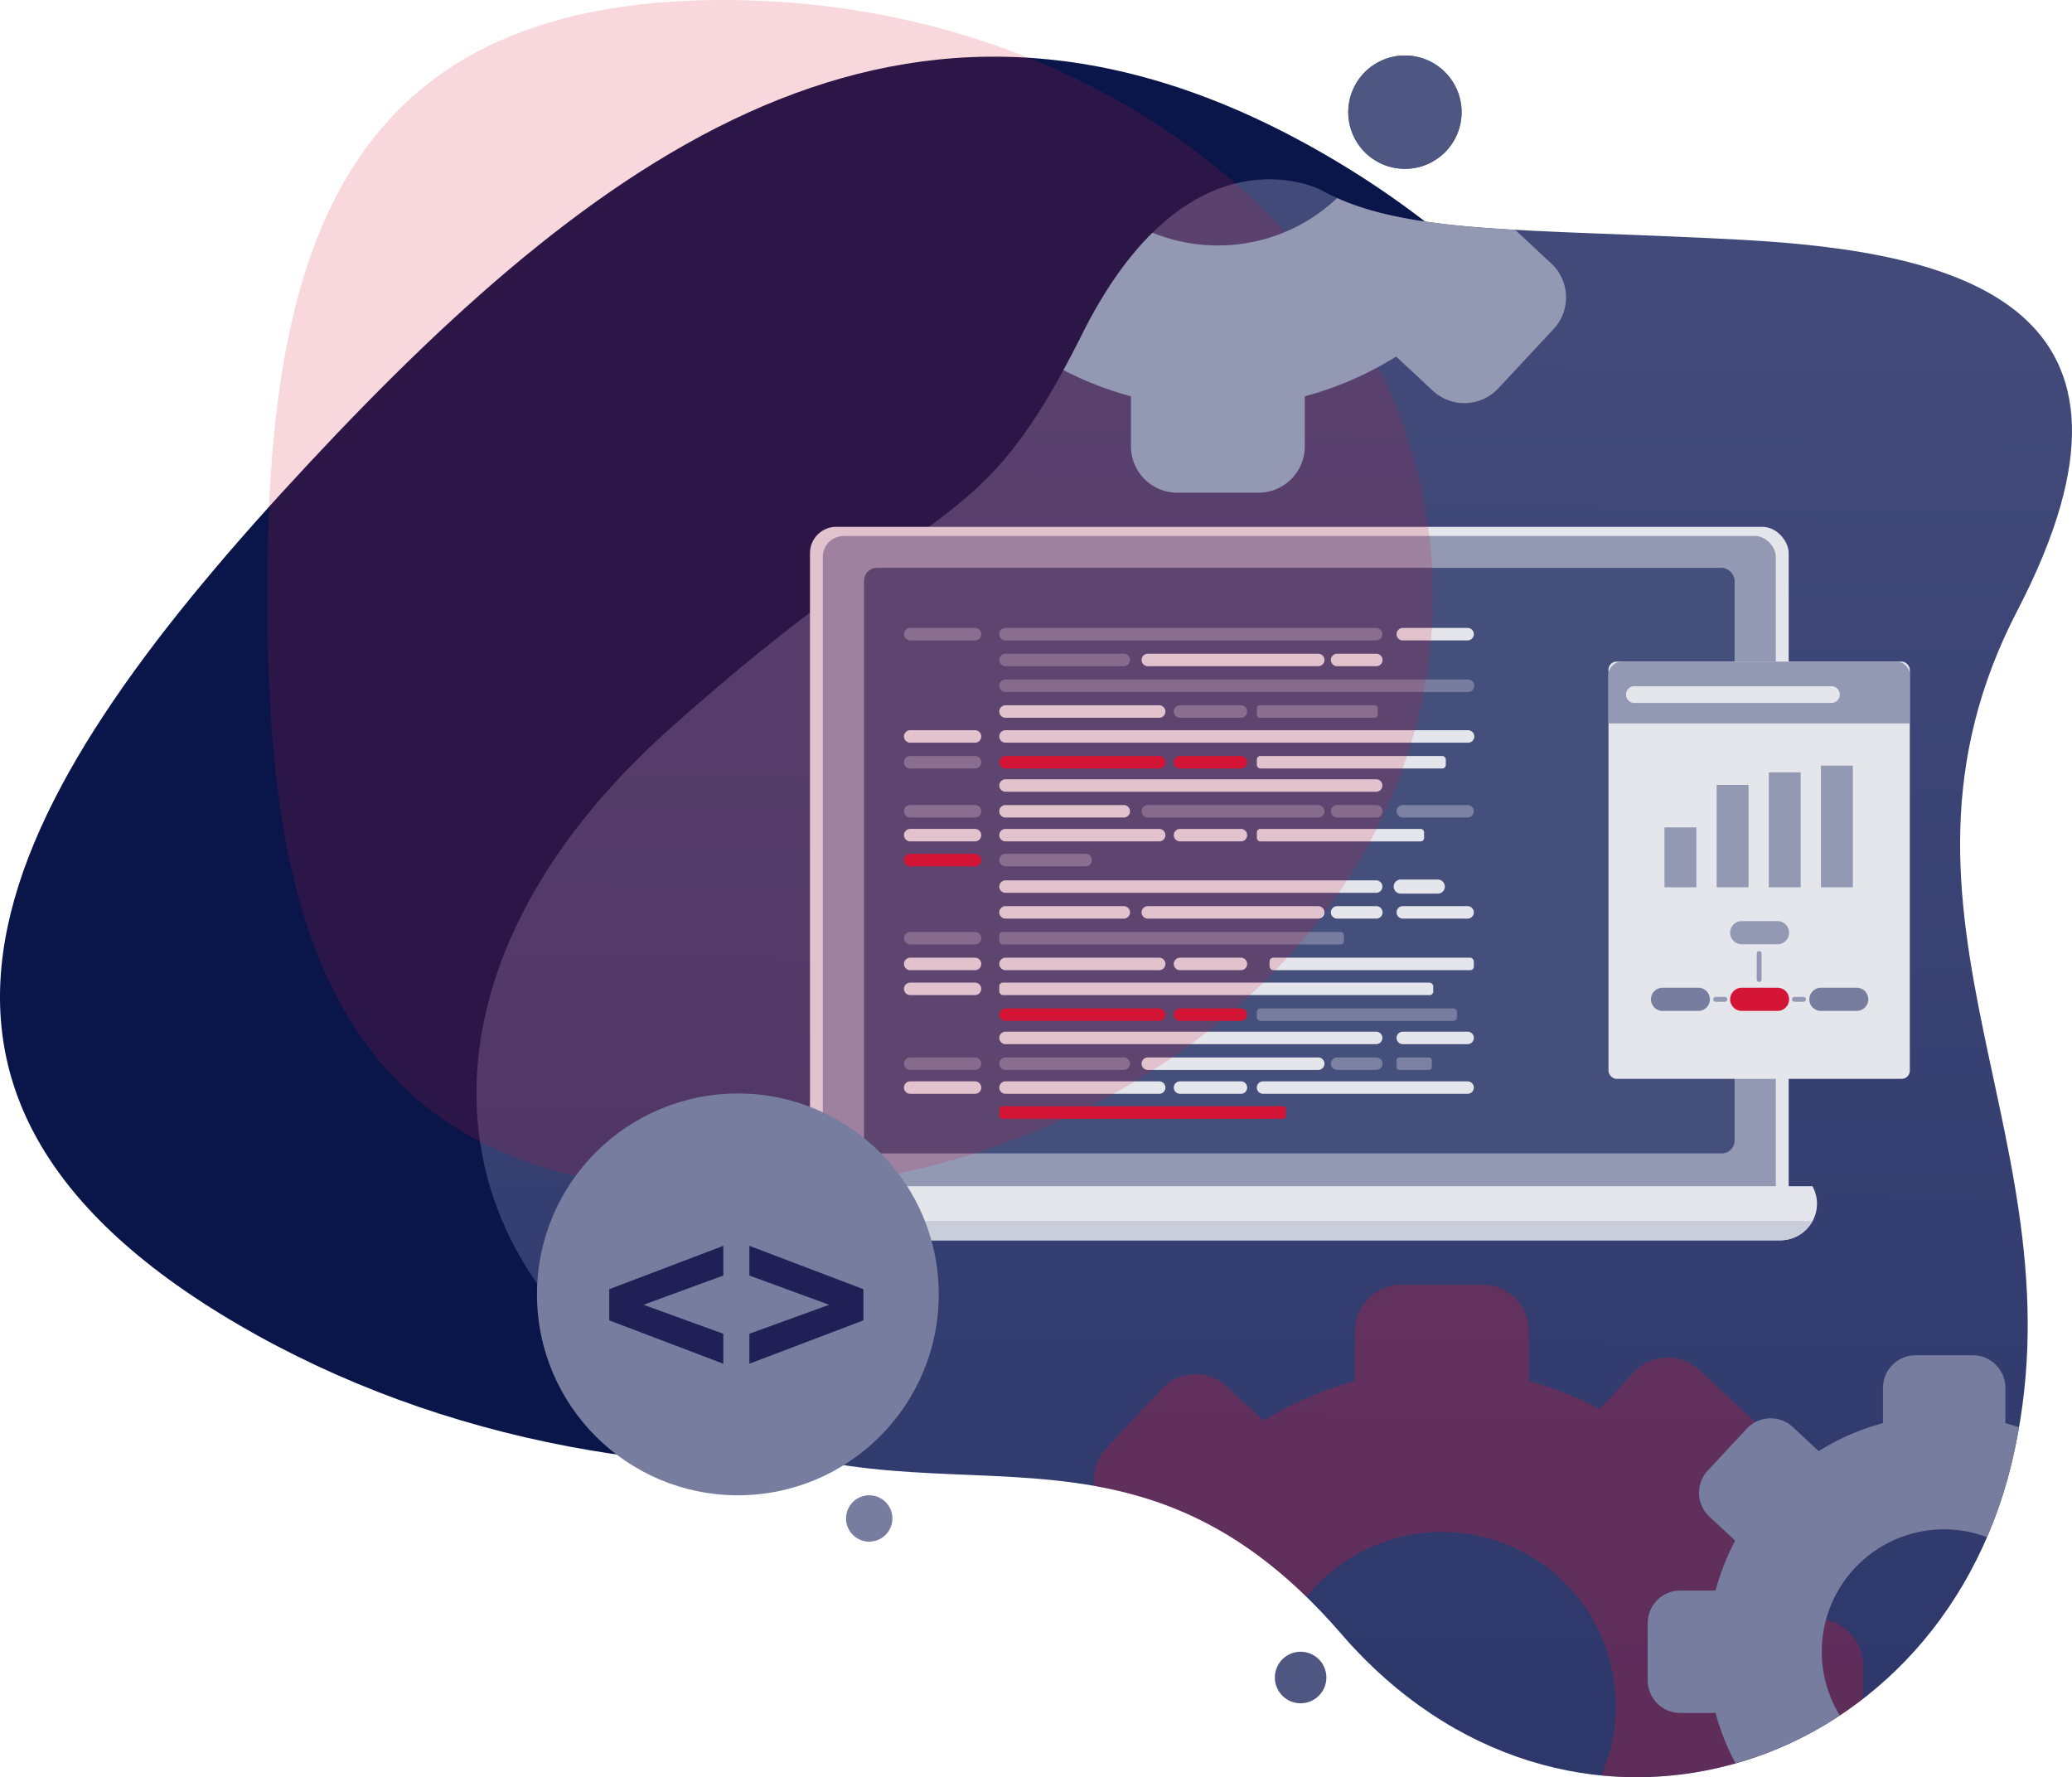 <svg xmlns="http://www.w3.org/2000/svg" xmlns:xlink="http://www.w3.org/1999/xlink" width="447.942" height="384.211" viewBox="0 0 447.942 384.211">
  <defs>
    <linearGradient id="linear-gradient" x1="0.502" y1="0.122" x2="0.49" y2="1.438" gradientUnits="objectBoundingBox">
      <stop offset="0" stop-color="#414a79"/>
      <stop offset="1" stop-color="#222d63"/>
    </linearGradient>
  </defs>
  <g id="_3" data-name="3" transform="translate(-194 -2532)">
    <path id="overlay_bg_2" data-name="overlay bg 2" d="M513.6,243.389c88.084,51.461,106.74,149.709,41.669,219.44s-189.23,84.544-277.314,33.083-49.778-116.43,15.294-186.163S425.517,191.928,513.6,243.389Z" transform="translate(-32.472 2322.417)" fill="#0a164a"/>
    <g id="Group_37" data-name="Group 37" transform="translate(666.834 2426.038)">
      <g id="Group_58" data-name="Group 58" transform="translate(-369.834 117.962)">
        <path id="Path_200" data-name="Path 200" d="M-187.48,136.178s-28.479-14.554-51.367,31.22-30.515,33.059-89.006,85.191-53.4,114.438,0,146.226,96.637-6.358,144.953,49.589S-54.475,480.192-37.947,411.53s-33.059-118.252,1.273-184.372-12.715-77.562-59.762-80.1S-169.847,146.125-187.48,136.178Z" transform="translate(369.834 -107.224)" fill="url(#linear-gradient)"/>
        <path id="Path_201" data-name="Path 201" d="M-232.5,130.211a12.252,12.252,0,0,1-12.251,12.251A12.25,12.25,0,0,1-257,130.211a12.249,12.249,0,0,1,12.249-12.249A12.25,12.25,0,0,1-232.5,130.211Z" transform="translate(445.48 -117.962)" fill="#4e5782"/>
        <path id="Path_202" data-name="Path 202" d="M-255.363,330.114a5.568,5.568,0,0,1-5.569,5.568,5.567,5.567,0,0,1-5.568-5.568,5.568,5.568,0,0,1,5.568-5.569A5.57,5.57,0,0,1-255.363,330.114Z" transform="translate(439.111 20.534)" fill="#4e5782"/>
      </g>
      <g id="Group_59" data-name="Group 59" transform="translate(-181.355 117.962)">
        <path id="Path_203" data-name="Path 203" d="M-232.5,130.211a12.252,12.252,0,0,1-12.251,12.251A12.25,12.25,0,0,1-257,130.211a12.249,12.249,0,0,1,12.249-12.249A12.25,12.25,0,0,1-232.5,130.211Z" transform="translate(257 -117.962)" fill="#4e5782"/>
      </g>
      <g id="Group_61" data-name="Group 61" transform="translate(-303.851 219.857)">
        <g id="Group_60" data-name="Group 60">
          <rect id="Rectangle_499" data-name="Rectangle 499" width="211.585" height="150.337" rx="5.667" transform="translate(6.124)" fill="#e4e6ec"/>
          <rect id="Rectangle_500" data-name="Rectangle 500" width="206.017" height="146.381" rx="4.491" transform="translate(8.908 1.978)" fill="#9398b3"/>
          <rect id="Rectangle_501" data-name="Rectangle 501" width="188.2" height="126.576" rx="2.767" transform="translate(17.817 8.867)" fill="#454f7c"/>
          <path id="Path_204" data-name="Path 204" d="M-329.346,264.295a7.85,7.85,0,0,0-.987,3.758,7.933,7.933,0,0,0,7.934,7.934h207.966a7.934,7.934,0,0,0,7.934-7.934,7.869,7.869,0,0,0-.987-3.758Z" transform="translate(330.333 -121.754)" fill="#e4e6ec"/>
        </g>
        <path id="Path_205" data-name="Path 205" d="M-329.742,268.795a7.9,7.9,0,0,0,6.947,4.176h207.966a7.9,7.9,0,0,0,6.947-4.176Z" transform="translate(330.729 -118.737)" fill="#cacdda"/>
      </g>
      <path id="Path_206" data-name="Path 206" d="M-299.144,194.743h-14.008a1.348,1.348,0,0,1-1.348-1.348h0a1.349,1.349,0,0,1,1.348-1.35h14.008a1.349,1.349,0,0,1,1.348,1.35h0A1.348,1.348,0,0,1-299.144,194.743Z" transform="translate(37.097 49.666)" fill="#7a81a1"/>
      <path id="Path_207" data-name="Path 207" d="M-235.394,194.743H-249.4a1.348,1.348,0,0,1-1.348-1.348h0a1.349,1.349,0,0,1,1.348-1.35h14.008a1.349,1.349,0,0,1,1.348,1.35h0A1.348,1.348,0,0,1-235.394,194.743Z" transform="translate(79.835 49.666)" fill="#e4e6ec"/>
      <path id="Path_208" data-name="Path 208" d="M-220.691,194.743h-80.126a1.35,1.35,0,0,1-1.35-1.348h0a1.35,1.35,0,0,1,1.35-1.35h80.126a1.35,1.35,0,0,1,1.35,1.35h0A1.35,1.35,0,0,1-220.691,194.743Z" transform="translate(45.365 49.666)" fill="#7a81a1"/>
      <path id="Path_209" data-name="Path 209" d="M-275.257,198.08h-25.561a1.35,1.35,0,0,1-1.35-1.35h0a1.35,1.35,0,0,1,1.35-1.348h25.561a1.348,1.348,0,0,1,1.348,1.348h0A1.349,1.349,0,0,1-275.257,198.08Z" transform="translate(45.365 51.903)" fill="#767d9e"/>
      <path id="Path_210" data-name="Path 210" d="M-245.566,198.08H-282.4a1.349,1.349,0,0,1-1.348-1.35h0a1.348,1.348,0,0,1,1.348-1.348h36.836a1.35,1.35,0,0,1,1.35,1.348h0A1.35,1.35,0,0,1-245.566,198.08Z" transform="translate(57.712 51.903)" fill="#e4e6ec"/>
      <path id="Path_211" data-name="Path 211" d="M-249.428,198.08H-257.9a1.349,1.349,0,0,1-1.348-1.35h0a1.348,1.348,0,0,1,1.348-1.348h8.474a1.348,1.348,0,0,1,1.348,1.348h0A1.349,1.349,0,0,1-249.428,198.08Z" transform="translate(74.137 51.903)" fill="#e4e6ec"/>
      <path id="Path_212" data-name="Path 212" d="M-220.691,214.325h-80.126a1.349,1.349,0,0,1-1.35-1.348h0a1.349,1.349,0,0,1,1.35-1.348h80.126a1.349,1.349,0,0,1,1.35,1.348h0A1.349,1.349,0,0,1-220.691,214.325Z" transform="translate(45.365 62.795)" fill="#e4e6ec"/>
      <path id="Path_213" data-name="Path 213" d="M-299.144,217.663h-14.008a1.347,1.347,0,0,1-1.348-1.348h0a1.349,1.349,0,0,1,1.348-1.35h14.008a1.349,1.349,0,0,1,1.348,1.35h0A1.347,1.347,0,0,1-299.144,217.663Z" transform="translate(37.097 65.032)" fill="#7a81a1"/>
      <path id="Path_214" data-name="Path 214" d="M-235.394,217.663H-249.4a1.347,1.347,0,0,1-1.348-1.348h0a1.349,1.349,0,0,1,1.348-1.35h14.008a1.349,1.349,0,0,1,1.348,1.35h0A1.347,1.347,0,0,1-235.394,217.663Z" transform="translate(79.835 65.032)" fill="#7a81a1"/>
      <path id="Path_215" data-name="Path 215" d="M-275.257,217.663h-25.561a1.349,1.349,0,0,1-1.35-1.348h0a1.35,1.35,0,0,1,1.35-1.35h25.561a1.349,1.349,0,0,1,1.348,1.35h0A1.347,1.347,0,0,1-275.257,217.663Z" transform="translate(45.365 65.032)" fill="#e4e6ec"/>
      <path id="Path_216" data-name="Path 216" d="M-245.566,217.663H-282.4a1.347,1.347,0,0,1-1.348-1.348h0a1.349,1.349,0,0,1,1.348-1.35h36.836a1.35,1.35,0,0,1,1.35,1.35h0A1.349,1.349,0,0,1-245.566,217.663Z" transform="translate(57.712 65.032)" fill="#767d9e"/>
      <path id="Path_217" data-name="Path 217" d="M-249.428,217.663H-257.9a1.347,1.347,0,0,1-1.348-1.348h0a1.349,1.349,0,0,1,1.348-1.35h8.474a1.349,1.349,0,0,1,1.348,1.35h0A1.347,1.347,0,0,1-249.428,217.663Z" transform="translate(74.137 65.032)" fill="#767d9e"/>
      <path id="Path_218" data-name="Path 218" d="M-200.82,201.417h-100a1.35,1.35,0,0,1-1.35-1.35h0a1.349,1.349,0,0,1,1.35-1.348h100a1.347,1.347,0,0,1,1.348,1.348h0A1.349,1.349,0,0,1-200.82,201.417Z" transform="translate(45.365 54.14)" fill="#767d9e"/>
      <path id="Rectangle_502" data-name="Rectangle 502" d="M.6,0h24.93a.6.6,0,0,1,.6.6V2.094a.6.6,0,0,1-.6.6H.6a.6.6,0,0,1-.6-.6V.6A.6.6,0,0,1,.6,0Z" transform="translate(-201.121 258.433)" fill="#7a81a1"/>
      <path id="Path_219" data-name="Path 219" d="M-267.6,204.752h-33.216a1.349,1.349,0,0,1-1.35-1.348h0a1.349,1.349,0,0,1,1.35-1.348H-267.6a1.347,1.347,0,0,1,1.348,1.348h0A1.347,1.347,0,0,1-267.6,204.752Z" transform="translate(45.365 56.378)" fill="#e4e6ec"/>
      <path id="Path_220" data-name="Path 220" d="M-265.064,204.752h-13.171a1.347,1.347,0,0,1-1.348-1.348h0a1.347,1.347,0,0,1,1.348-1.348h13.171a1.349,1.349,0,0,1,1.35,1.348h0A1.349,1.349,0,0,1-265.064,204.752Z" transform="translate(60.505 56.378)" fill="#7a81a1"/>
      <path id="Path_221" data-name="Path 221" d="M-299.144,207.979h-14.008a1.347,1.347,0,0,1-1.348-1.348h0a1.349,1.349,0,0,1,1.348-1.35h14.008a1.349,1.349,0,0,1,1.348,1.35h0A1.347,1.347,0,0,1-299.144,207.979Z" transform="translate(37.097 58.54)" fill="#e4e6ec"/>
      <path id="Path_222" data-name="Path 222" d="M-200.82,207.979h-100a1.349,1.349,0,0,1-1.35-1.348h0a1.35,1.35,0,0,1,1.35-1.35h100a1.349,1.349,0,0,1,1.348,1.35h0A1.347,1.347,0,0,1-200.82,207.979Z" transform="translate(45.365 58.54)" fill="#e4e6ec"/>
      <path id="Path_223" data-name="Path 223" d="M-299.144,220.752h-14.008A1.347,1.347,0,0,1-314.5,219.4h0a1.347,1.347,0,0,1,1.348-1.348h14.008A1.347,1.347,0,0,1-297.8,219.4h0A1.347,1.347,0,0,1-299.144,220.752Z" transform="translate(37.097 67.104)" fill="#e4e6ec"/>
      <rect id="Rectangle_503" data-name="Rectangle 503" width="36.157" height="2.697" rx="0.709" transform="translate(-201.121 285.16)" fill="#e4e6ec"/>
      <path id="Path_224" data-name="Path 224" d="M-267.6,220.752h-33.216a1.349,1.349,0,0,1-1.35-1.348h0a1.349,1.349,0,0,1,1.35-1.348H-267.6a1.347,1.347,0,0,1,1.348,1.348h0A1.347,1.347,0,0,1-267.6,220.752Z" transform="translate(45.365 67.104)" fill="#e4e6ec"/>
      <path id="Path_225" data-name="Path 225" d="M-265.064,220.752h-13.171a1.347,1.347,0,0,1-1.348-1.348h0a1.347,1.347,0,0,1,1.348-1.348h13.171a1.349,1.349,0,0,1,1.35,1.348h0A1.349,1.349,0,0,1-265.064,220.752Z" transform="translate(60.505 67.104)" fill="#e4e6ec"/>
      <path id="Path_226" data-name="Path 226" d="M-299.144,223.979h-14.008a1.347,1.347,0,0,1-1.348-1.348h0a1.349,1.349,0,0,1,1.348-1.35h14.008a1.349,1.349,0,0,1,1.348,1.35h0A1.347,1.347,0,0,1-299.144,223.979Z" transform="translate(37.097 69.266)" fill="#d41535"/>
      <path id="Path_227" data-name="Path 227" d="M-283.505,223.979h-17.312a1.349,1.349,0,0,1-1.35-1.348h0a1.35,1.35,0,0,1,1.35-1.35h17.312a1.349,1.349,0,0,1,1.348,1.35h0A1.347,1.347,0,0,1-283.505,223.979Z" transform="translate(45.365 69.266)" fill="#7a81a1"/>
      <path id="Path_228" data-name="Path 228" d="M-313.152,211.316a1.348,1.348,0,0,1-1.348-1.348h0a1.349,1.349,0,0,1,1.348-1.35h14.008a1.349,1.349,0,0,1,1.348,1.35h0a1.348,1.348,0,0,1-1.348,1.348" transform="translate(37.097 60.777)" fill="#7a81a1"/>
      <rect id="Rectangle_504" data-name="Rectangle 504" width="40.855" height="2.697" rx="0.753" transform="translate(-201.121 269.395)" fill="#e4e6ec"/>
      <path id="Path_229" data-name="Path 229" d="M-267.6,211.316h-33.216a1.35,1.35,0,0,1-1.35-1.348h0a1.35,1.35,0,0,1,1.35-1.35H-267.6a1.349,1.349,0,0,1,1.348,1.35h0A1.348,1.348,0,0,1-267.6,211.316Z" transform="translate(45.365 60.777)" fill="#d41535"/>
      <path id="Path_230" data-name="Path 230" d="M-265.064,211.316h-13.171a1.348,1.348,0,0,1-1.348-1.348h0a1.349,1.349,0,0,1,1.348-1.35h13.171a1.35,1.35,0,0,1,1.35,1.35h0A1.35,1.35,0,0,1-265.064,211.316Z" transform="translate(60.505 60.777)" fill="#d41535"/>
      <path id="Path_231" data-name="Path 231" d="M-241.579,227.651H-249.6a1.522,1.522,0,0,1-1.52-1.522h0a1.521,1.521,0,0,1,1.52-1.52h8.026a1.521,1.521,0,0,1,1.52,1.52h0A1.522,1.522,0,0,1-241.579,227.651Z" transform="translate(79.584 71.497)" fill="#e4e6ec"/>
      <path id="Path_232" data-name="Path 232" d="M-220.691,227.41h-80.126a1.35,1.35,0,0,1-1.35-1.35h0a1.349,1.349,0,0,1,1.35-1.348h80.126a1.349,1.349,0,0,1,1.35,1.348h0A1.35,1.35,0,0,1-220.691,227.41Z" transform="translate(45.365 71.566)" fill="#e4e6ec"/>
      <path id="Path_233" data-name="Path 233" d="M-235.394,230.745H-249.4a1.347,1.347,0,0,1-1.348-1.348h0a1.347,1.347,0,0,1,1.348-1.348h14.008a1.347,1.347,0,0,1,1.348,1.348h0A1.347,1.347,0,0,1-235.394,230.745Z" transform="translate(79.835 73.804)" fill="#e4e6ec"/>
      <path id="Path_234" data-name="Path 234" d="M-275.257,230.745h-25.561a1.349,1.349,0,0,1-1.35-1.348h0a1.349,1.349,0,0,1,1.35-1.348h25.561a1.347,1.347,0,0,1,1.348,1.348h0A1.347,1.347,0,0,1-275.257,230.745Z" transform="translate(45.365 73.804)" fill="#e4e6ec"/>
      <path id="Path_235" data-name="Path 235" d="M-245.566,230.745H-282.4a1.347,1.347,0,0,1-1.348-1.348h0a1.347,1.347,0,0,1,1.348-1.348h36.836a1.349,1.349,0,0,1,1.35,1.348h0A1.349,1.349,0,0,1-245.566,230.745Z" transform="translate(57.712 73.804)" fill="#e4e6ec"/>
      <path id="Path_236" data-name="Path 236" d="M-249.428,230.745H-257.9a1.347,1.347,0,0,1-1.348-1.348h0a1.347,1.347,0,0,1,1.348-1.348h8.474a1.347,1.347,0,0,1,1.348,1.348h0A1.347,1.347,0,0,1-249.428,230.745Z" transform="translate(74.137 73.804)" fill="#e4e6ec"/>
      <path id="Path_237" data-name="Path 237" d="M-235.394,246.993H-249.4a1.348,1.348,0,0,1-1.348-1.348h0a1.349,1.349,0,0,1,1.348-1.35h14.008a1.349,1.349,0,0,1,1.348,1.35h0A1.348,1.348,0,0,1-235.394,246.993Z" transform="translate(79.835 84.695)" fill="#e4e6ec"/>
      <path id="Path_238" data-name="Path 238" d="M-220.691,246.993h-80.126a1.35,1.35,0,0,1-1.35-1.348h0a1.35,1.35,0,0,1,1.35-1.35h80.126a1.35,1.35,0,0,1,1.35,1.35h0A1.35,1.35,0,0,1-220.691,246.993Z" transform="translate(45.365 84.695)" fill="#e4e6ec"/>
      <path id="Path_239" data-name="Path 239" d="M-299.144,250.33h-14.008a1.349,1.349,0,0,1-1.348-1.35h0a1.348,1.348,0,0,1,1.348-1.348h14.008a1.348,1.348,0,0,1,1.348,1.348h0A1.349,1.349,0,0,1-299.144,250.33Z" transform="translate(37.097 86.932)" fill="#767d9e"/>
      <rect id="Rectangle_505" data-name="Rectangle 505" width="7.621" height="2.697" rx="0.545" transform="translate(-170.915 334.565)" fill="#7a81a1"/>
      <path id="Path_240" data-name="Path 240" d="M-275.257,250.33h-25.561a1.35,1.35,0,0,1-1.35-1.35h0a1.35,1.35,0,0,1,1.35-1.348h25.561a1.348,1.348,0,0,1,1.348,1.348h0A1.349,1.349,0,0,1-275.257,250.33Z" transform="translate(45.365 86.932)" fill="#7a81a1"/>
      <path id="Path_241" data-name="Path 241" d="M-245.566,250.33H-282.4a1.349,1.349,0,0,1-1.348-1.35h0a1.348,1.348,0,0,1,1.348-1.348h36.836a1.35,1.35,0,0,1,1.35,1.348h0A1.35,1.35,0,0,1-245.566,250.33Z" transform="translate(57.712 86.932)" fill="#e4e6ec"/>
      <path id="Path_242" data-name="Path 242" d="M-249.428,250.33H-257.9a1.349,1.349,0,0,1-1.348-1.35h0a1.348,1.348,0,0,1,1.348-1.348h8.474a1.348,1.348,0,0,1,1.348,1.348h0A1.349,1.349,0,0,1-249.428,250.33Z" transform="translate(74.137 86.932)" fill="#7a81a1"/>
      <path id="Path_243" data-name="Path 243" d="M-299.144,234.082h-14.008a1.347,1.347,0,0,1-1.348-1.348h0a1.347,1.347,0,0,1,1.348-1.348h14.008a1.347,1.347,0,0,1,1.348,1.348h0A1.347,1.347,0,0,1-299.144,234.082Z" transform="translate(37.097 76.041)" fill="#767d9e"/>
      <rect id="Rectangle_506" data-name="Rectangle 506" width="74.507" height="2.697" rx="0.688" transform="translate(-256.802 307.426)" fill="#767d9e"/>
      <path id="Path_244" data-name="Path 244" d="M-299.144,237.42h-14.008a1.347,1.347,0,0,1-1.348-1.348h0a1.349,1.349,0,0,1,1.348-1.35h14.008a1.349,1.349,0,0,1,1.348,1.35h0A1.347,1.347,0,0,1-299.144,237.42Z" transform="translate(37.097 78.277)" fill="#e4e6ec"/>
      <rect id="Rectangle_507" data-name="Rectangle 507" width="44.162" height="2.697" rx="0.783" transform="translate(-198.372 313)" fill="#e4e6ec"/>
      <path id="Path_245" data-name="Path 245" d="M-267.6,237.42h-33.216a1.349,1.349,0,0,1-1.35-1.348h0a1.35,1.35,0,0,1,1.35-1.35H-267.6a1.349,1.349,0,0,1,1.348,1.35h0A1.347,1.347,0,0,1-267.6,237.42Z" transform="translate(45.365 78.277)" fill="#e4e6ec"/>
      <path id="Path_246" data-name="Path 246" d="M-265.064,237.42h-13.171a1.347,1.347,0,0,1-1.348-1.348h0a1.349,1.349,0,0,1,1.348-1.35h13.171a1.35,1.35,0,0,1,1.35,1.35h0A1.349,1.349,0,0,1-265.064,237.42Z" transform="translate(60.505 78.277)" fill="#e4e6ec"/>
      <path id="Path_247" data-name="Path 247" d="M-299.144,240.646h-14.008a1.349,1.349,0,0,1-1.348-1.35h0a1.348,1.348,0,0,1,1.348-1.348h14.008A1.348,1.348,0,0,1-297.8,239.3h0A1.349,1.349,0,0,1-299.144,240.646Z" transform="translate(37.097 80.44)" fill="#e4e6ec"/>
      <rect id="Rectangle_508" data-name="Rectangle 508" width="93.821" height="2.697" rx="0.772" transform="translate(-256.802 318.388)" fill="#e4e6ec"/>
      <path id="Path_248" data-name="Path 248" d="M-299.144,253.42h-14.008a1.347,1.347,0,0,1-1.348-1.348h0a1.349,1.349,0,0,1,1.348-1.35h14.008a1.349,1.349,0,0,1,1.348,1.35h0A1.347,1.347,0,0,1-299.144,253.42Z" transform="translate(37.097 89.004)" fill="#e4e6ec"/>
      <path id="Path_249" data-name="Path 249" d="M-223.271,253.42h-44.214a1.347,1.347,0,0,1-1.348-1.348h0a1.349,1.349,0,0,1,1.348-1.35h44.214a1.349,1.349,0,0,1,1.348,1.35h0A1.347,1.347,0,0,1-223.271,253.42Z" transform="translate(67.712 89.004)" fill="#e4e6ec"/>
      <path id="Path_250" data-name="Path 250" d="M-267.6,253.42h-33.216a1.349,1.349,0,0,1-1.35-1.348h0a1.35,1.35,0,0,1,1.35-1.35H-267.6a1.349,1.349,0,0,1,1.348,1.35h0A1.347,1.347,0,0,1-267.6,253.42Z" transform="translate(45.365 89.004)" fill="#e4e6ec"/>
      <path id="Path_251" data-name="Path 251" d="M-265.064,253.42h-13.171a1.347,1.347,0,0,1-1.348-1.348h0a1.349,1.349,0,0,1,1.348-1.35h13.171a1.35,1.35,0,0,1,1.35,1.35h0A1.349,1.349,0,0,1-265.064,253.42Z" transform="translate(60.505 89.004)" fill="#e4e6ec"/>
      <rect id="Rectangle_509" data-name="Rectangle 509" width="61.979" height="2.697" rx="0.627" transform="translate(-256.802 345.115)" fill="#d41535"/>
      <rect id="Rectangle_510" data-name="Rectangle 510" width="43.257" height="2.697" rx="0.775" transform="translate(-201.121 323.962)" fill="#767d9e"/>
      <path id="Path_252" data-name="Path 252" d="M-267.6,243.983h-33.216a1.35,1.35,0,0,1-1.35-1.35h0a1.349,1.349,0,0,1,1.35-1.348H-267.6a1.347,1.347,0,0,1,1.348,1.348h0A1.349,1.349,0,0,1-267.6,243.983Z" transform="translate(45.365 82.677)" fill="#d41535"/>
      <path id="Path_253" data-name="Path 253" d="M-265.064,243.983h-13.171a1.349,1.349,0,0,1-1.348-1.35h0a1.347,1.347,0,0,1,1.348-1.348h13.171a1.349,1.349,0,0,1,1.35,1.348h0A1.35,1.35,0,0,1-265.064,243.983Z" transform="translate(60.505 82.677)" fill="#d41535"/>
      <g id="Group_62" data-name="Group 62" transform="translate(-125.1 248.988)">
        <rect id="Rectangle_511" data-name="Rectangle 511" width="65.146" height="90.202" rx="1.75" transform="translate(0 0)" fill="#e4e6ec"/>
        <path id="Path_254" data-name="Path 254" d="M-171.277,169.462h-59.3a2.923,2.923,0,0,0-2.923,2.923v10.44h65.146v-10.44A2.924,2.924,0,0,0-171.277,169.462Z" transform="translate(233.5 -169.462)" fill="#9398b3"/>
        <path id="Path_255" data-name="Path 255" d="M-186.824,176.268h-42.6a1.809,1.809,0,0,1-1.809-1.809h0a1.809,1.809,0,0,1,1.809-1.809h42.6a1.809,1.809,0,0,1,1.809,1.809h0A1.809,1.809,0,0,1-186.824,176.268Z" transform="translate(235.022 -167.325)" fill="#e4e6ec"/>
      </g>
      <rect id="Rectangle_512" data-name="Rectangle 512" width="6.89" height="12.946" transform="translate(-112.989 284.833)" fill="#9398b3"/>
      <rect id="Rectangle_513" data-name="Rectangle 513" width="6.89" height="22.133" transform="translate(-101.714 275.645)" fill="#9398b3"/>
      <rect id="Rectangle_514" data-name="Rectangle 514" width="6.89" height="24.847" transform="translate(-90.439 272.931)" fill="#9398b3"/>
      <rect id="Rectangle_515" data-name="Rectangle 515" width="6.89" height="26.309" transform="translate(-79.164 271.469)" fill="#9398b3"/>
      <g id="Group_64" data-name="Group 64" transform="translate(-115.913 305.086)">
        <path id="Path_256" data-name="Path 256" d="M-207.519,208.056h-7.726a2.505,2.505,0,0,1-2.506-2.506h0a2.507,2.507,0,0,1,2.506-2.506h7.726a2.507,2.507,0,0,1,2.506,2.506h0A2.505,2.505,0,0,1-207.519,208.056Z" transform="translate(234.872 -203.045)" fill="#9398b3"/>
        <g id="Group_63" data-name="Group 63" transform="translate(0 14.407)">
          <path id="Path_257" data-name="Path 257" d="M-217.769,216.681h-7.726A2.505,2.505,0,0,1-228,214.176h0a2.507,2.507,0,0,1,2.506-2.506h7.726a2.507,2.507,0,0,1,2.506,2.506h0A2.505,2.505,0,0,1-217.769,216.681Z" transform="translate(228 -211.67)" fill="#767d9e"/>
          <path id="Path_258" data-name="Path 258" d="M-207.519,216.681h-7.726a2.505,2.505,0,0,1-2.506-2.506h0a2.507,2.507,0,0,1,2.506-2.506h7.726a2.507,2.507,0,0,1,2.506,2.506h0A2.505,2.505,0,0,1-207.519,216.681Z" transform="translate(234.872 -211.67)" fill="#d41535"/>
          <path id="Path_259" data-name="Path 259" d="M-197.269,216.681h-7.726a2.505,2.505,0,0,1-2.506-2.506h0a2.507,2.507,0,0,1,2.506-2.506h7.726a2.507,2.507,0,0,1,2.506,2.506h0A2.505,2.505,0,0,1-197.269,216.681Z" transform="translate(241.743 -211.67)" fill="#767d9e"/>
        </g>
        <path id="Path_260" data-name="Path 260" d="M-213.79,213.6h0a.522.522,0,0,1-.523-.521v-5.638a.523.523,0,0,1,.523-.523h0a.521.521,0,0,1,.521.523v5.638A.521.521,0,0,1-213.79,213.6Z" transform="translate(237.176 -200.447)" fill="#9398b3"/>
        <path id="Path_261" data-name="Path 261" d="M-216.916,213.379h0a.523.523,0,0,1-.523.523h-1.976a.523.523,0,0,1-.523-.523h0a.522.522,0,0,1,.523-.521h1.976A.522.522,0,0,1-216.916,213.379Z" transform="translate(233.405 -196.466)" fill="#9398b3"/>
        <path id="Path_262" data-name="Path 262" d="M-206.73,213.379h0a.522.522,0,0,1-.521.523h-1.978a.522.522,0,0,1-.521-.523h0a.522.522,0,0,1,.521-.521h1.978A.522.522,0,0,1-206.73,213.379Z" transform="translate(240.235 -196.466)" fill="#9398b3"/>
      </g>
      <path id="overlay_bg" data-name="overlay bg" d="M418.612,202c84.719,0,153.4,57.678,153.4,128.826s-68.679,128.828-153.4,128.828S320,401.976,320,330.825,333.893,202,418.612,202Z" transform="translate(-735.063 -96.038)" fill="#d41535" opacity="0.17"/>
      <path id="Path_263" data-name="Path 263" d="M-221.873,254.618h-3.341a.661.661,0,0,1-.661-.661h0a.662.662,0,0,1,.661-.661h3.341a.663.663,0,0,1,.661.661h0A.662.662,0,0,1-221.873,254.618Z" transform="translate(96.512 90.729)" fill="#454f7c"/>
      <path id="Path_264" data-name="Path 264" d="M-133.667,349.29h-10.819a72.3,72.3,0,0,0-8.6-19.744l7.383-7.924a10.023,10.023,0,0,0-.5-14.165L-159.037,295.5a10.023,10.023,0,0,0-14.165.5l-7.378,7.918a72.227,72.227,0,0,0-15.309-6.03V287.067a10.023,10.023,0,0,0-10.022-10.022h-17.539a10.023,10.023,0,0,0-10.022,10.022v10.819a72.279,72.279,0,0,0-19.744,8.6l-7.926-7.383a10.023,10.023,0,0,0-14.165.5l-11.957,12.834a9.952,9.952,0,0,0-2.562,8.1c15.184,2.7,30.3,8.816,45.866,23.992A37.5,37.5,0,0,1-214.682,330.5,37.585,37.585,0,0,1-177.1,368.082a37.433,37.433,0,0,1-3.144,15.05,79.612,79.612,0,0,0,56.6-16.574v-7.246A10.023,10.023,0,0,0-133.667,349.29Z" transform="translate(53.581 106.651)" fill="#d41535" opacity="0.3"/>
      <path id="Path_265" data-name="Path 265" d="M-260.478,146.657a37.479,37.479,0,0,1-14.128-2.755c-5.091,5.006-10.261,12.037-15.176,21.864-1.411,2.825-2.765,5.424-4.076,7.831a72.1,72.1,0,0,0,14.588,5.671v10.819a10.022,10.022,0,0,0,10.022,10.022h17.539a10.022,10.022,0,0,0,10.022-10.022V179.269a72.2,72.2,0,0,0,19.744-8.6l7.926,7.385a10.022,10.022,0,0,0,14.165-.5l11.957-12.832a10.023,10.023,0,0,0-.5-14.165l-7.812-7.28c-16.467-.932-28.754-2.5-38.493-6.862A37.449,37.449,0,0,1-260.478,146.657Z" transform="translate(50.935 12.368)" fill="#9398b3"/>
      <path id="Path_266" data-name="Path 266" d="M-180.612,350.272a26.465,26.465,0,0,1,26.464-26.464,26.356,26.356,0,0,1,9.257,1.7,98.845,98.845,0,0,0,5.32-16.008c.631-2.617,1.154-5.2,1.6-7.766q-1.456-.486-2.947-.887v-7.619a7.057,7.057,0,0,0-7.056-7.057h-12.351a7.057,7.057,0,0,0-7.056,7.057v7.619a50.868,50.868,0,0,0-13.9,6.057l-5.579-5.2a7.058,7.058,0,0,0-9.974.352l-8.419,9.037a7.057,7.057,0,0,0,.352,9.974l5.574,5.193a50.844,50.844,0,0,0-4.246,10.781h-7.617a7.056,7.056,0,0,0-7.057,7.057v12.349a7.057,7.057,0,0,0,7.057,7.057h7.617a50.8,50.8,0,0,0,4.328,10.9,80.9,80.9,0,0,0,22.53-10.367A26.3,26.3,0,0,1-180.612,350.272Z" transform="translate(101.624 112.768)" fill="#767d9e"/>
      <circle id="Ellipse_8" data-name="Ellipse 8" cx="43.431" cy="43.431" r="43.431" transform="translate(-356.748 342.354)" fill="#767d9e"/>
      <g id="Group_67" data-name="Group 67" transform="translate(-341.123 375.289)">
        <g id="Group_65" data-name="Group 65">
          <path id="Path_267" data-name="Path 267" d="M-327.987,278.433l-17.25,6.321,17.25,6.267V297.5l-24.659-9.376v-6.735l24.659-9.374Z" transform="translate(352.646 -272.012)" fill="#202056"/>
        </g>
        <g id="Group_66" data-name="Group 66" transform="translate(30.293)">
          <path id="Path_268" data-name="Path 268" d="M-334.511,272.012l24.657,9.374v6.735l-24.657,9.376v-6.476l17.249-6.267-17.249-6.321Z" transform="translate(334.511 -272.012)" fill="#202056"/>
        </g>
      </g>
      <circle id="Ellipse_9" data-name="Ellipse 9" cx="5.011" cy="5.011" r="5.011" transform="translate(-289.931 429.215)" fill="#767d9e"/>
    </g>
  </g>
</svg>
